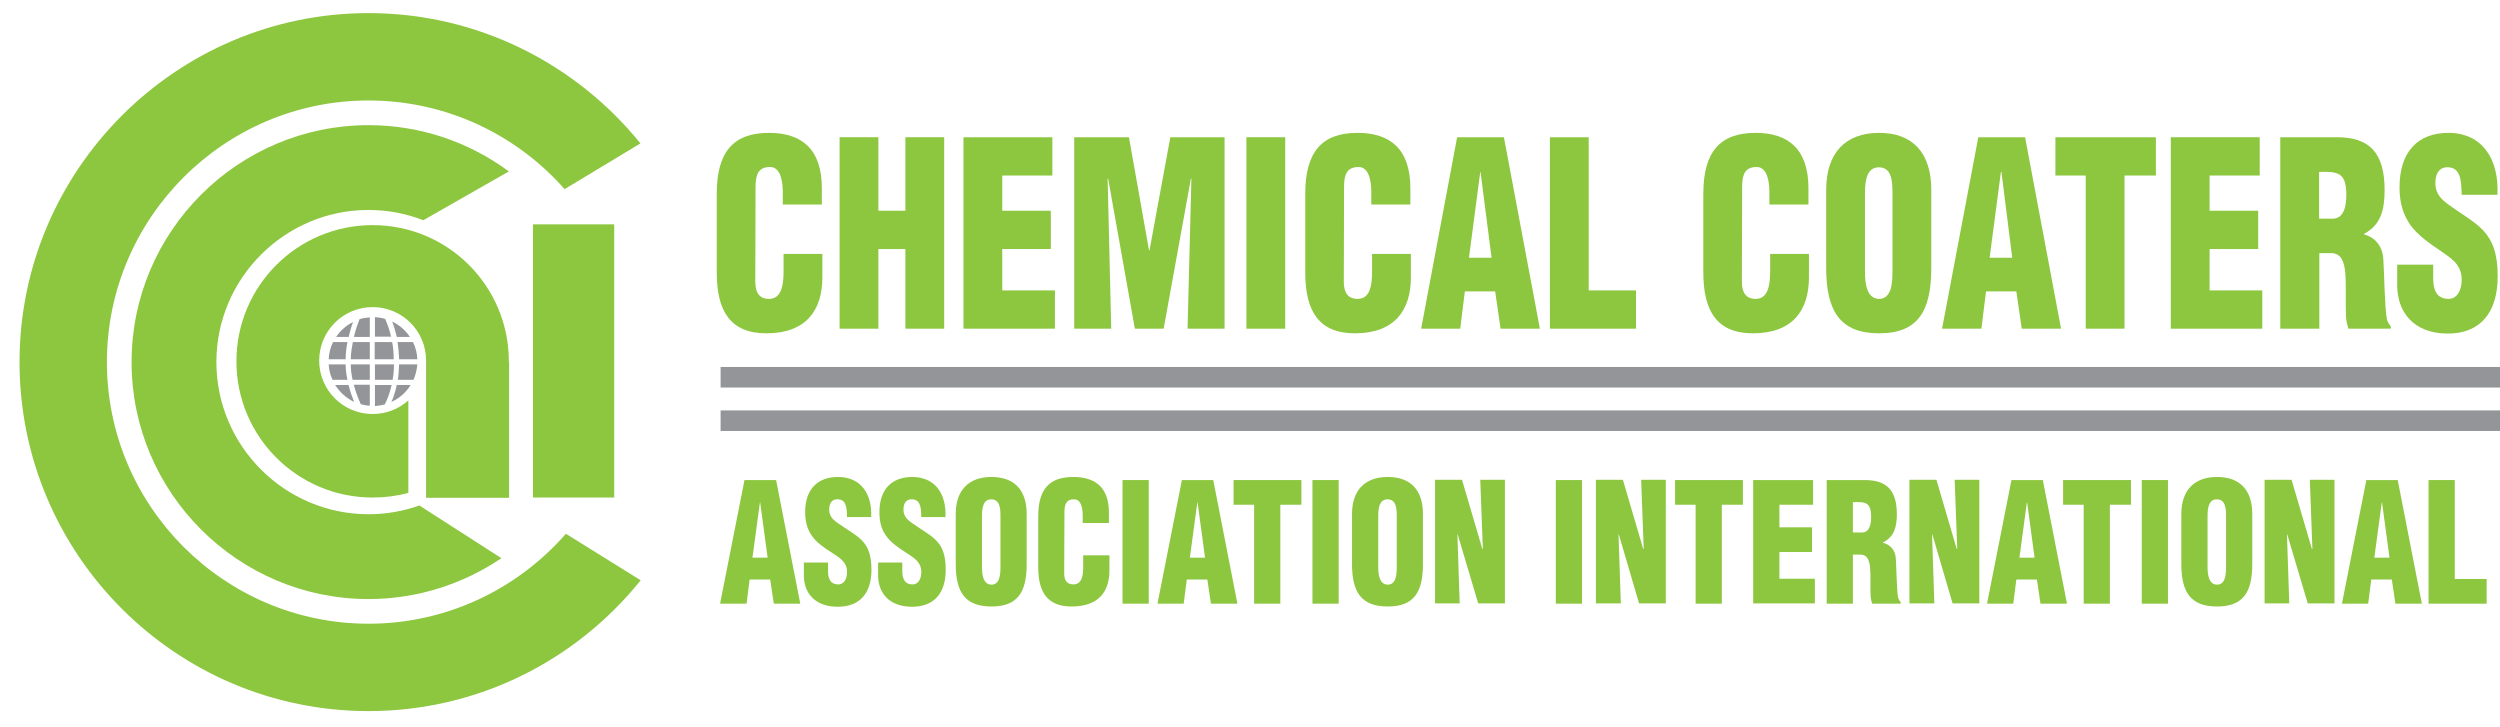 <?xml version="1.0" encoding="utf-8"?>
<!-- Generator: Adobe Illustrator 22.0.1, SVG Export Plug-In . SVG Version: 6.00 Build 0)  -->
<svg version="1.1" id="Layer_2" xmlns="http://www.w3.org/2000/svg" xmlns:xlink="http://www.w3.org/1999/xlink" x="0px"
	 y="0px"
	 viewBox="0 0 972.8 282.8" style="enable-background:new 0 0 972.8 282.8;" xml:space="preserve">
<style type="text/css">
	.st0{fill:#8DC63F;}
	.st1{fill:#939598;}
</style>
	<g>
	<path class="st0" d="M143.4,242.7c-56.1,0-101.8-45.7-101.8-101.8c0-56.1,45.7-101.8,101.8-101.8c30.4,0,57.7,13.4,76.3,34.5
		l29.5-17.8C224.3,25,186.1,5.1,143.4,5.1C68.6,5.1,7.6,66.1,7.6,140.9c0,74.9,60.9,135.8,135.8,135.8c42.8,0,81-19.9,105.9-50.9
		l-29.1-18.1C201.5,229.1,174,242.7,143.4,242.7z"/>
</g>
	<g>
	<path class="st0" d="M143.4,200.1c-32.6,0-59.2-26.6-59.2-59.2c0-32.6,26.6-59.2,59.2-59.2c7.5,0,14.7,1.4,21.3,4l33.3-19
		c-15.3-11.3-34.2-18-54.6-18c-50.8,0-92.2,41.4-92.2,92.2c0,50.8,41.4,92.2,92.2,92.2c19.1,0,36.9-5.9,51.7-15.9l-31.9-20.5
		C157,198.9,150.3,200.1,143.4,200.1z"/>
</g>
	<path class="st0" d="M198,140.9c0-0.1,0-0.2,0-0.3c0-29.3-23.7-53-53-53c-29.3,0-53,23.7-53,53c0,29.3,23.7,53,53,53
	c4.8,0,9.4-0.6,13.9-1.8v-36c-3.7,3.3-8.5,5.3-13.9,5.3c-11.5,0-20.8-9.3-20.8-20.8c0-11.5,9.3-20.8,20.8-20.8
	c11.5,0,20.8,9.3,20.8,20.8c0,0.2,0,0.4,0,0.7h0v48.4v4.3h32.3v-52.7H198z"/>
	<rect x="207.4" y="87.3" class="st0" width="31.6" height="106.3"/>
	<g>
	<path class="st1" d="M135.2,133.1h-5.6c-1,2-1.6,4.3-1.7,6.7h6.6C134.5,137.4,134.8,135.2,135.2,133.1z"/>
		<path class="st1" d="M137.7,149.8c0.8,3.2,2,5.9,2.7,7.5c1.1,0.3,2.3,0.5,3.5,0.6v-8.2H137.7z"/>
		<path class="st1" d="M130.4,149.8c1.8,2.8,4.3,5.1,7.4,6.6c-0.7-1.7-1.5-4-2.2-6.6H130.4z"/>
		<path class="st1" d="M134.5,141.8h-6.6c0.1,2.1,0.6,4.1,1.5,6h5.8C134.8,145.9,134.5,143.9,134.5,141.8z"/>
		<path class="st1" d="M159.5,131.1c-1.7-2.6-4.1-4.6-6.9-6c0.6,1.5,1.2,3.5,1.8,6H159.5z"/>
		<path class="st1" d="M152.2,131.1c-0.7-3.2-1.7-5.5-2.3-7c-1.3-0.4-2.6-0.6-4-0.7v7.6H152.2z"/>
		<path class="st1" d="M137.4,125.3c-2.7,1.3-5,3.4-6.6,5.8h4.9C136.2,128.8,136.8,126.8,137.4,125.3z"/>
		<path class="st1" d="M143.9,131.1v-7.6c-1.4,0.1-2.7,0.3-4,0.7c-0.6,1.5-1.5,4-2.2,6.9H143.9z"/>
		<path class="st1" d="M145.9,149.8v8.2c1.3-0.1,2.6-0.3,3.8-0.6c0.8-1.5,1.9-4.1,2.7-7.6H145.9z"/>
		<path class="st1" d="M145.9,147.8h6.9c0.3-1.8,0.5-3.8,0.5-6h-7.4V147.8z"/>
		<path class="st1" d="M136.5,139.8h7.4v-6.7h-6.6C136.9,135.2,136.5,137.5,136.5,139.8z"/>
		<path class="st1" d="M137.2,147.8h6.7v-6h-7.4C136.5,143.9,136.8,145.9,137.2,147.8z"/>
		<path class="st1" d="M154.7,133.1c0.3,2,0.5,4.2,0.6,6.7h7.1c-0.1-2.4-0.7-4.7-1.7-6.7H154.7z"/>
		<path class="st1" d="M152.6,133.1h-6.8v6.7h7.4C153.2,137.3,153,135.1,152.6,133.1z"/>
		<path class="st1" d="M152.3,156.4c3.1-1.4,5.7-3.7,7.5-6.6h-5.4C153.8,152.5,153.1,154.7,152.3,156.4z"/>
		<path class="st1" d="M154.8,147.8h6.1c0.8-1.8,1.3-3.9,1.5-6h-7.1C155.2,144,155.1,146,154.8,147.8z"/>
		<polygon class="st1" points="149.1,122.5 149.1,122.5 149.1,122.5 	"/>
</g>
	<g>
	<path class="st0" d="M304.6,79.4v-4.8c0-6.4-2-9.6-4.8-9.6c-4.7-0.1-5.8,2.9-5.8,7.7l-0.1,36.9c0,4.2,1.5,6.7,5.4,6.7
		c5.1,0,5.6-6.2,5.6-10.7v-6.8H320v9.1c0,12.8-6.3,21.8-21.8,21.8c-13.9,0-19.3-8.5-19.3-23.7V75.4c0-16.2,6.4-23.7,20.3-23.7
		c12.9,0,20.6,6.4,20.6,21.6v6.3H304.6z"/>
		<path class="st0" d="M326.7,127.9V53.4h15.1V82h10.5V53.4h15.1v74.5h-15.1v-31h-10.5v31H326.7z"/>
		<path class="st0" d="M374.9,127.9V53.4h34.6v14.9H390V82h18.9v14.9H390V113h20.5v14.9H374.9z"/>
		<path class="st0" d="M418,127.9V53.4h21.3l7.8,44h0.2l8.1-44h21.1v74.5h-14.4l1.5-58.4h-0.2l-10.6,58.4h-11.2l-10.4-58.4H431
		l1.4,58.4H418z"/>
		<path class="st0" d="M485,127.9V53.4h15.1v74.5H485z"/>
		<path class="st0" d="M533.6,79.4v-4.8c0-6.4-2-9.6-4.8-9.6c-4.7-0.1-5.8,2.9-5.8,7.7l-0.1,36.9c0,4.2,1.5,6.7,5.4,6.7
		c5.2,0,5.6-6.2,5.6-10.7v-6.8h15.1v9.1c0,12.8-6.3,21.8-21.8,21.8c-13.9,0-19.3-8.5-19.3-23.7V75.4c0-16.2,6.4-23.7,20.3-23.7
		c12.9,0,20.6,6.4,20.6,21.6v6.3H533.6z"/>
		<path class="st0" d="M553,127.9L567,53.4h18.2l14,74.5h-15.3l-2.1-14.5h-11.8l-1.8,14.5H553z M576.1,66.9H576l-4.4,33.4h8.8
		L576.1,66.9z"/>
		<path class="st0" d="M603.1,127.9V53.4h15.1V113h18.4v14.9H603.1z"/>
		<path class="st0" d="M688.5,79.4v-4.8c0-6.4-2-9.6-4.8-9.6c-4.7-0.1-5.8,2.9-5.8,7.7l-0.1,36.9c0,4.2,1.5,6.7,5.4,6.7
		c5.1,0,5.6-6.2,5.6-10.7v-6.8h15.1v9.1c0,12.8-6.3,21.8-21.8,21.8c-13.9,0-19.3-8.5-19.3-23.7V75.4c0-16.2,6.4-23.7,20.3-23.7
		c12.9,0,20.6,6.4,20.6,21.6v6.3H688.5z"/>
		<path class="st0" d="M751.5,104.2c0,16.8-5.1,25.5-20.3,25.5s-20.6-8.7-20.6-25.5V73.9c0-14.3,7.4-22.2,20.6-22.2
		c13.2,0,20.3,7.9,20.3,22.2V104.2z M736.4,75.1c0-4.6-0.3-10-5.3-10c-4.8,0-5.4,5.5-5.4,10v30.6c0,4.3,0.6,10.6,5.5,10.6
		c4.9,0,5.2-6.4,5.2-10.6V75.1z"/>
		<path class="st0" d="M755.7,127.9l14.1-74.5h18.2l14,74.5h-15.3l-2.1-14.5h-11.8l-1.8,14.5H755.7z M778.8,66.9h-0.2l-4.4,33.4h8.8
		L778.8,66.9z"/>
		<path class="st0" d="M799.8,53.4h39.1v14.9h-12.2v59.6h-15.1V68.3h-11.8V53.4z"/>
		<path class="st0" d="M844.7,127.9V53.4h34.6v14.9h-19.5V82h18.9v14.9h-18.9V113h20.5v14.9H844.7z"/>
		<path class="st0" d="M902.4,127.9h-15.1V53.4h22.1c12.4,0,18.5,5.8,18.5,20.6c0,7.9-1.6,13.6-8,17v0.2c4.2,1.1,7.2,4.5,7.5,9.6
		c0.4,6,0.5,18.8,1.4,23.5c0.3,1,0.8,1.9,1.5,2.6v1h-16.5c-0.4-1.4-0.8-2.8-0.9-4.3c-0.3-6.6,0.1-12.7-0.3-17.3
		c-0.4-4.6-1.6-7.5-5.1-7.8h-5V127.9z M902.4,85.1h5.2c4.4,0,5.4-4.7,5.4-9.2c0-8.8-3.2-9.2-10.6-9V85.1z"/>
		<path class="st0" d="M946.8,103v5.3c0,4.3,1.2,8,6,8c3.5,0,5.1-3.7,5.1-7.4c0-6.3-4.5-8.6-8.4-11.4c-4.6-3.1-8.6-6-11.4-9.7
		c-2.7-3.8-4.4-8.3-4.4-14.9c0-14,7.3-21.2,19-21.2c13.1,0,19.8,10.1,19.1,24.1h-13.9c-0.2-4.4,0-10.3-5-10.7
		c-3.1-0.3-4.9,1.7-5.2,5c-0.4,4.5,1.5,6.8,4.5,9.1c5.7,4.2,10.6,6.8,14.1,10.5c3.5,3.8,5.6,8.7,5.6,17.8c0,14.3-6.9,22.3-19.4,22.3
		c-13.8,0-19.7-8.9-19.7-18.8V103H946.8z"/>
</g>
	<g>
	<path class="st0" d="M280.2,234.9l9.5-48.1H302l9.4,48.1h-10.3l-1.4-9.4h-8l-1.2,9.4H280.2z M295.8,195.5h-0.1l-2.9,21.5h5.9
		L295.8,195.5z"/>
		<path class="st0" d="M322.2,218.8v3.4c0,2.8,0.8,5.2,4,5.2c2.4,0,3.4-2.4,3.4-4.8c0-4-3-5.6-5.7-7.4c-3.1-2-5.8-3.8-7.7-6.3
		c-1.8-2.4-2.9-5.4-2.9-9.6c0-9,4.9-13.7,12.8-13.7c8.8,0,13.3,6.5,12.9,15.6h-9.4c-0.1-2.8,0-6.7-3.4-6.9c-2.1-0.2-3.3,1.1-3.5,3.2
		c-0.3,2.9,1,4.4,3.1,5.9c3.8,2.7,7.1,4.4,9.5,6.8c2.4,2.4,3.8,5.6,3.8,11.5c0,9.2-4.6,14.4-13.1,14.4c-9.3,0-13.2-5.8-13.2-12.1
		v-5.1H322.2z"/>
		<path class="st0" d="M351.1,218.8v3.4c0,2.8,0.8,5.2,4,5.2c2.4,0,3.4-2.4,3.4-4.8c0-4-3-5.6-5.7-7.4c-3.1-2-5.8-3.8-7.7-6.3
		c-1.9-2.4-2.9-5.4-2.9-9.6c0-9,4.9-13.7,12.8-13.7c8.8,0,13.3,6.5,12.9,15.6h-9.4c-0.1-2.8,0-6.7-3.4-6.9c-2.1-0.2-3.3,1.1-3.5,3.2
		c-0.3,2.9,1,4.4,3.1,5.9c3.8,2.7,7.1,4.4,9.5,6.8c2.4,2.4,3.8,5.6,3.8,11.5c0,9.2-4.6,14.4-13.1,14.4c-9.3,0-13.2-5.8-13.2-12.1
		v-5.1H351.1z"/>
		<path class="st0" d="M399.5,219.5c0,10.8-3.4,16.5-13.7,16.5s-13.9-5.6-13.9-16.5V200c0-9.2,5-14.4,13.9-14.4
		c8.9,0,13.7,5.1,13.7,14.4V219.5z M389.3,200.8c0-2.9-0.2-6.5-3.6-6.5c-3.2,0-3.6,3.5-3.6,6.5v19.8c0,2.8,0.4,6.9,3.7,6.9
		c3.3,0,3.5-4.1,3.5-6.9V200.8z"/>
		<path class="st0" d="M421.3,203.6v-3.1c0-4.1-1.3-6.2-3.2-6.2c-3.2-0.1-3.9,1.9-3.9,5l-0.1,23.8c0,2.7,1,4.3,3.6,4.3
		c3.5,0,3.8-4,3.8-6.9v-4.4h10.2v5.9c0,8.3-4.3,14-14.7,14c-9.4,0-13-5.5-13-15.3v-19.8c0-10.5,4.3-15.3,13.6-15.3
		c8.7,0,13.9,4.1,13.9,13.9v4H421.3z"/>
		<path class="st0" d="M436.8,234.9v-48.1h10.2v48.1H436.8z"/>
		<path class="st0" d="M450.4,234.9l9.5-48.1h12.2l9.4,48.1h-10.3l-1.4-9.4h-8l-1.2,9.4H450.4z M466,195.5h-0.1L463,217h5.9
		L466,195.5z"/>
		<path class="st0" d="M480.1,186.8h26.3v9.6h-8.2v38.5h-10.2v-38.5h-8V186.8z"/>
		<path class="st0" d="M510.7,234.9v-48.1h10.2v48.1H510.7z"/>
		<path class="st0" d="M553.7,219.5c0,10.8-3.4,16.5-13.7,16.5c-10.3,0-13.9-5.6-13.9-16.5V200c0-9.2,5-14.4,13.9-14.4
		c8.9,0,13.7,5.1,13.7,14.4V219.5z M543.5,200.8c0-2.9-0.2-6.5-3.6-6.5c-3.2,0-3.6,3.5-3.6,6.5v19.8c0,2.8,0.4,6.9,3.7,6.9
		c3.3,0,3.5-4.1,3.5-6.9V200.8z"/>
		<path class="st0"
			  d="M567.2,207.9l-0.1,0.1l0.9,26.8h-9.6v-48.1h10.5l7.9,26.9h0.2l-1-26.9h9.6v48.1h-10.4L567.2,207.9z"/>
		<path class="st0" d="M605.4,234.9v-48.1h10.2v48.1H605.4z"/>
		<path class="st0"
			  d="M629.9,207.9l-0.1,0.1l0.9,26.8H621v-48.1h10.5l7.9,26.9h0.2l-1-26.9h9.6v48.1h-10.4L629.9,207.9z"/>
		<path class="st0" d="M651.9,186.8h26.3v9.6h-8.2v38.5h-10.2v-38.5h-8V186.8z"/>
		<path class="st0" d="M682.2,234.9v-48.1h23.3v9.6h-13.1v8.8h12.7v9.6h-12.7v10.4h13.8v9.6H682.2z"/>
		<path class="st0" d="M721,234.9h-10.2v-48.1h14.8c8.3,0,12.5,3.7,12.5,13.3c0,5.1-1.1,8.8-5.4,11v0.1c2.8,0.7,4.9,2.9,5,6.2
		c0.3,3.8,0.3,12.1,0.9,15.2c0.2,0.6,0.5,1.2,1,1.7v0.6h-11.1c-0.3-0.9-0.5-1.8-0.6-2.8c-0.2-4.2,0.1-8.2-0.2-11.2
		c-0.3-2.9-1.1-4.9-3.5-5.1H721V234.9z M721,207.2h3.5c2.9,0,3.6-3,3.6-6c0-5.7-2.1-6-7.1-5.8V207.2z"/>
		<path class="st0"
			  d="M751.9,207.9l-0.1,0.1l0.9,26.8H743v-48.1h10.5l7.9,26.9h0.2l-1-26.9h9.6v48.1h-10.4L751.9,207.9z"/>
		<path class="st0" d="M773.2,234.9l9.5-48.1h12.2l9.4,48.1H794l-1.4-9.4h-8l-1.2,9.4H773.2z M788.8,195.5h-0.1l-2.9,21.5h5.9
		L788.8,195.5z"/>
		<path class="st0" d="M802.9,186.8h26.3v9.6H821v38.5h-10.2v-38.5h-8V186.8z"/>
		<path class="st0" d="M833.4,234.9v-48.1h10.2v48.1H833.4z"/>
		<path class="st0" d="M876.4,219.5c0,10.8-3.4,16.5-13.7,16.5s-13.9-5.6-13.9-16.5V200c0-9.2,5-14.4,13.9-14.4s13.7,5.1,13.7,14.4
		V219.5z M866.2,200.8c0-2.9-0.2-6.5-3.6-6.5c-3.2,0-3.6,3.5-3.6,6.5v19.8c0,2.8,0.4,6.9,3.7,6.9c3.3,0,3.5-4.1,3.5-6.9V200.8z"/>
		<path class="st0"
			  d="M890,207.9l-0.1,0.1l0.9,26.8h-9.6v-48.1h10.5l7.9,26.9h0.2l-1-26.9h9.6v48.1h-10.4L890,207.9z"/>
		<path class="st0" d="M911.3,234.9l9.5-48.1H933l9.4,48.1h-10.3l-1.4-9.4h-8l-1.2,9.4H911.3z M926.9,195.5h-0.1l-2.9,21.5h5.9
		L926.9,195.5z"/>
		<path class="st0" d="M945,234.9v-48.1h10.2v38.5h12.4v9.6H945z"/>
</g>
	<rect x="280.4" y="142.8" class="st1" width="692.5" height="8"/>
	<rect x="280.4" y="159.7" class="st1" width="692.5" height="8"/>
</svg>
